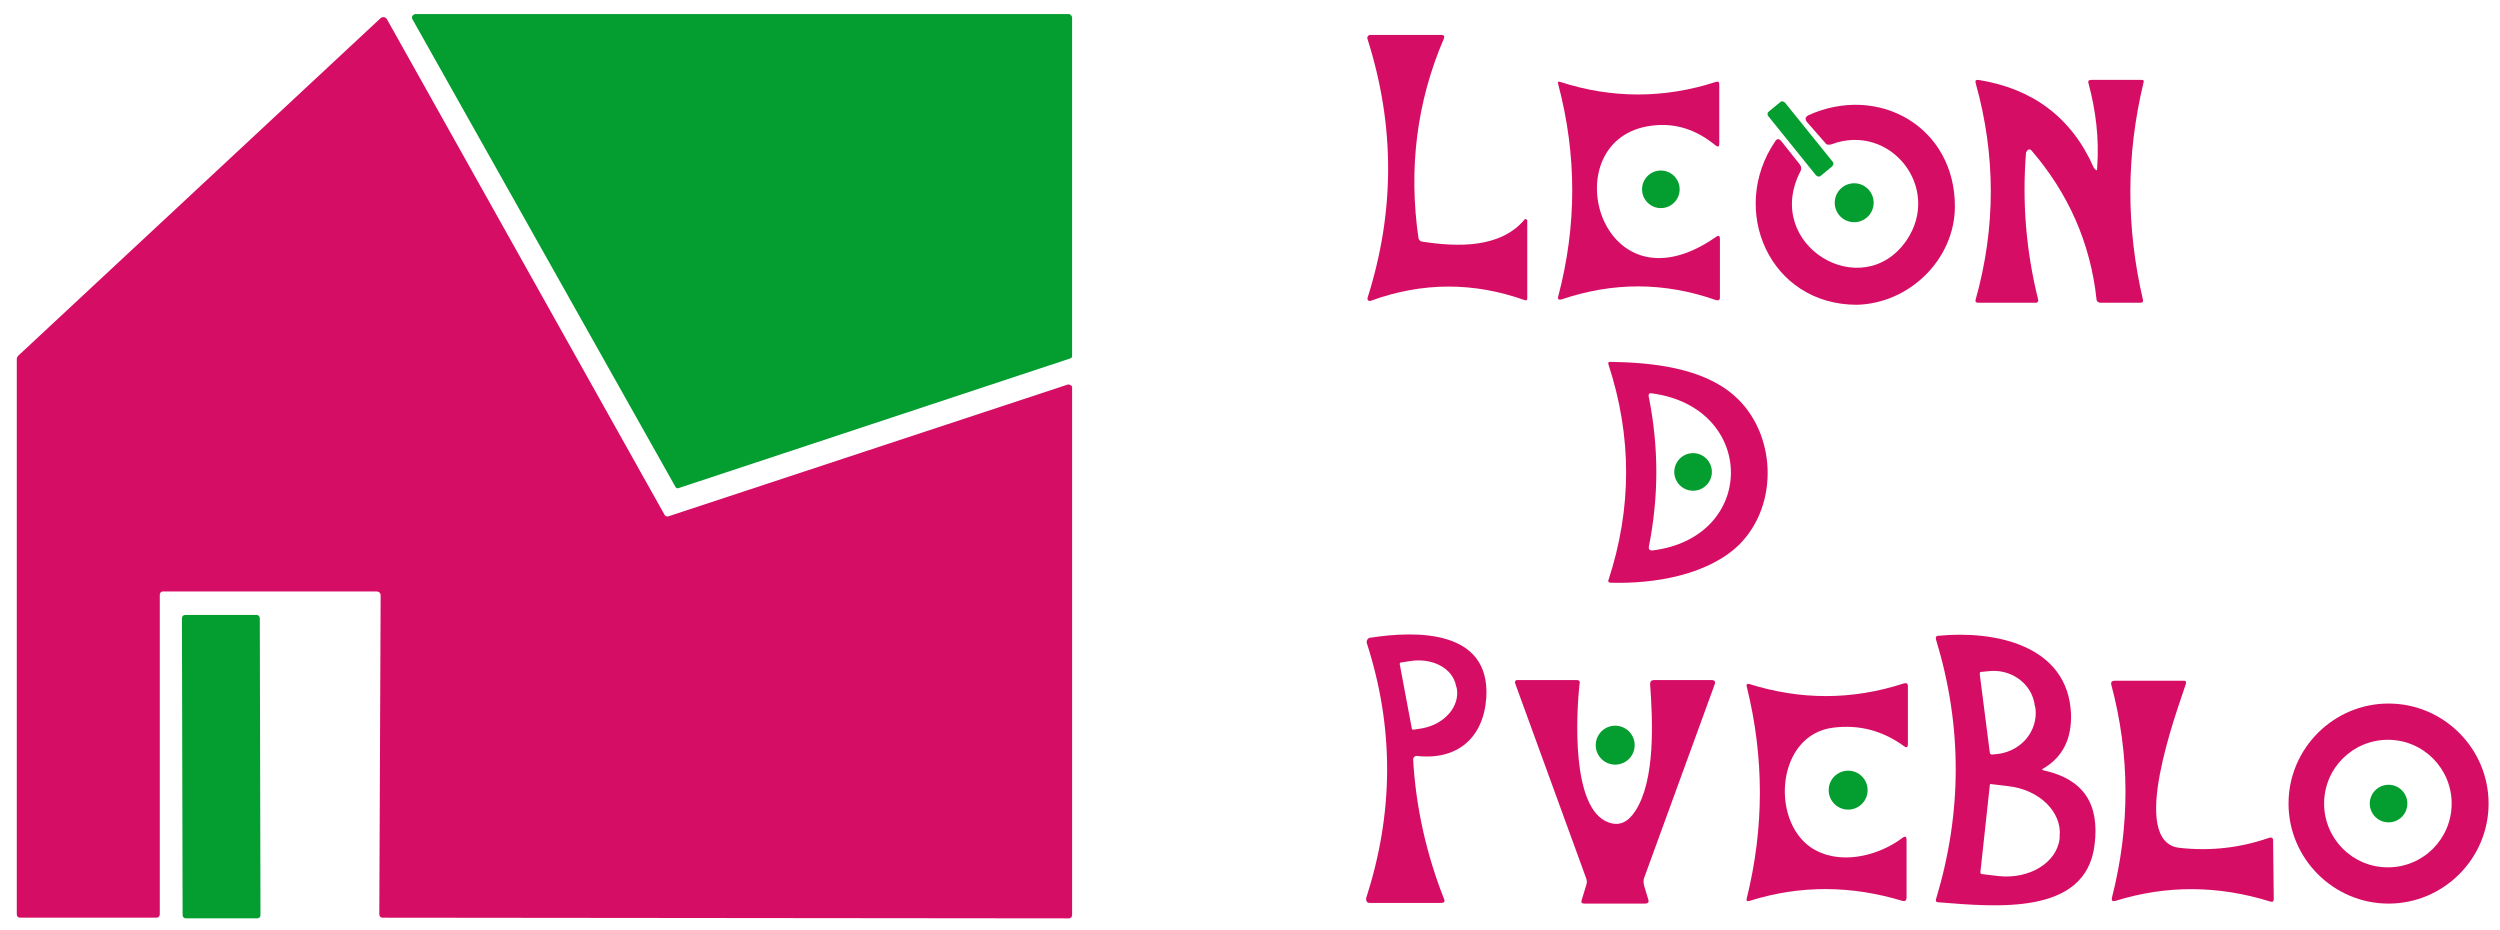 <?xml version="1.0" encoding="utf-8"?>
<!-- Generator: Adobe Illustrator 26.2.1, SVG Export Plug-In . SVG Version: 6.00 Build 0)  -->
<svg version="1.1" id="Capa_1" xmlns="http://www.w3.org/2000/svg" xmlns:xlink="http://www.w3.org/1999/xlink" x="0px" y="0px"
	 viewBox="0 0 372.4 138.5" style="enable-background:new 0 0 372.4 138.5;" xml:space="preserve">
<style type="text/css">
	.st0{fill:#039E2F;}
	.st1{fill:#D60D64;}
</style>
<path class="st0" d="M159.7,2.6l0,50.4c0,0.2-0.1,0.4-0.3,0.4l-58.3,19.3c-0.2,0.1-0.4,0-0.5-0.2L61.4,2.8c-0.1-0.2,0-0.5,0.2-0.6
	c0.1,0,0.1-0.1,0.2-0.1l97.5,0C159.5,2.2,159.7,2.4,159.7,2.6C159.7,2.6,159.7,2.6,159.7,2.6z"/>
<path class="st1" d="M56.1,88.1H24.3c-0.3,0-0.5,0.2-0.5,0.5l0,47.6c0,0.3-0.2,0.5-0.5,0.5H3c-0.3,0-0.5-0.2-0.5-0.5l0-82.8
	c0-0.1,0.1-0.3,0.2-0.4l54-50.3c0.2-0.2,0.6-0.2,0.8,0c0,0,0.1,0.1,0.1,0.1L99,76.7c0.1,0.2,0.4,0.3,0.6,0.2L159,57.3
	c0.3-0.1,0.6,0.1,0.7,0.3c0,0.1,0,0.1,0,0.2l0,78.5c0,0.3-0.2,0.5-0.5,0.5h0L57,136.7c-0.3,0-0.5-0.2-0.5-0.5l0.2-47.5
	C56.7,88.3,56.4,88.1,56.1,88.1L56.1,88.1z"/>
<path class="st1" d="M211.9,36c5.2,0.8,11.6,1,15.2-3.3c0.1-0.1,0.2-0.1,0.3,0c0,0,0.1,0.1,0.1,0.1l0,11.6c0,0.3-0.1,0.4-0.4,0.3
	c-7.6-2.7-15.2-2.7-22.9,0.1c-0.2,0.1-0.4,0-0.5-0.2c0-0.1,0-0.2,0-0.2c4.1-12.9,4.1-25.7,0-38.6c-0.1-0.3,0.1-0.5,0.3-0.6
	c0,0,0.1,0,0.2,0l10.5,0c0.4,0,0.5,0.2,0.4,0.5c-4.1,9.5-5.3,19.5-3.8,29.8C211.4,35.8,211.6,36,211.9,36z"/>
<path class="st1" d="M246.2,18.7c-15.2,1.7-8.1,28.8,9.4,16.6c0.4-0.3,0.6-0.2,0.6,0.3l0,8.7c0,0.4-0.2,0.5-0.6,0.4
	c-7.7-2.7-15.3-2.7-23-0.1c-0.4,0.1-0.6,0-0.5-0.4c2.8-10.6,2.8-21.1,0-31.7c-0.1-0.3,0-0.4,0.3-0.3c7.7,2.5,15.5,2.5,23.2,0
	c0.4-0.1,0.5,0,0.5,0.4l0,8.8c0,0.5-0.2,0.5-0.5,0.3C252.7,19.3,249.6,18.3,246.2,18.7z"/>
<path class="st1" d="M312.4,24.9c0.3-4.3-0.2-8.4-1.3-12.5c-0.1-0.3,0-0.5,0.4-0.5l7.5,0c0.3,0,0.4,0.1,0.3,0.4
	c-2.6,10.8-2.6,21.5-0.1,32.3c0.1,0.4-0.1,0.5-0.4,0.5h-5.9c-0.3,0-0.6-0.2-0.6-0.5c-0.9-8.4-4.2-15.8-9.7-22.2
	c-0.2-0.2-0.4-0.2-0.6,0c-0.1,0.1-0.1,0.2-0.2,0.3c-0.6,7.4,0,14.7,1.8,21.9c0.1,0.2-0.1,0.5-0.3,0.5c0,0-0.1,0-0.1,0l-8.5,0
	c-0.4,0-0.5-0.2-0.4-0.5c3-10.7,3-21.5,0-32.2c-0.1-0.4,0-0.5,0.4-0.5c8.1,1.3,13.9,5.6,17.2,13.1C312.3,25.5,312.4,25.5,312.4,24.9
	z"/>
<path class="st0" d="M263.5,16.6l1.7-1.4c0.2-0.2,0.5-0.1,0.7,0.1l7.1,8.8c0.2,0.2,0.1,0.5-0.1,0.7l-1.7,1.4
	c-0.2,0.2-0.5,0.1-0.7-0.1l-7.1-8.8C263.2,17,263.3,16.7,263.5,16.6z"/>
<path class="st1" d="M264.4,21.1c0.3-0.5,0.6-0.5,1,0l2.7,3.4c0.2,0.3,0.3,0.6,0.1,1c-5.7,11,9.2,19.9,15.8,10.3
	c5.3-7.8-2.4-17.6-11.2-14.3c-0.4,0.1-0.7,0.1-0.9-0.2l-2.8-3.2c-0.2-0.3-0.2-0.6,0.1-0.8c0,0,0.1-0.1,0.1-0.1
	c10.5-4.8,22,1.7,21.9,13.7c-0.1,7.8-6.8,14.3-14.6,14.5C263.6,45.4,257.5,31.3,264.4,21.1z"/>
<circle class="st0" cx="247.4" cy="28.2" r="2.8"/>
<circle class="st0" cx="276.2" cy="30.2" r="2.9"/>
<path class="st1" d="M259,81.2c-4.7,4.5-12.7,5.8-19.1,5.6c-0.3,0-0.4-0.2-0.3-0.4c3.5-10.7,3.5-21.4,0-32.1c-0.1-0.3,0-0.4,0.3-0.4
	c6.3,0.1,13.7,0.9,18.4,5C264.6,64.4,265.1,75.2,259,81.2z M246.1,82c15.7-1.9,15.6-21.3,0-23.4c-0.4-0.1-0.6,0.1-0.5,0.5
	c1.5,7.5,1.5,14.9,0,22.4C245.6,81.8,245.7,82,246.1,82z"/>
<circle class="st0" cx="252.2" cy="70.3" r="2.8"/>
<path class="st0" d="M27.6,91.6l10.6,0c0.3,0,0.5,0.2,0.5,0.5l0.1,44.2c0,0.3-0.2,0.5-0.5,0.5l-10.6,0c-0.3,0-0.5-0.2-0.5-0.5
	l-0.1-44.2C27.1,91.8,27.3,91.6,27.6,91.6z"/>
<path class="st1" d="M210.5,113.1c0.4,7.2,2,14.2,4.6,20.8c0.2,0.4,0,0.6-0.4,0.6l-10.7,0c-0.3,0-0.5-0.2-0.5-0.5c0-0.1,0-0.1,0-0.2
	c4.1-12.7,4.2-25.3,0.1-38c-0.1-0.3,0.1-0.7,0.4-0.8c0,0,0.1,0,0.1,0c7-1.1,17.9-1.2,17.3,8.9c-0.4,6-4.3,9.4-10.4,8.7
	C210.8,112.6,210.5,112.8,210.5,113.1C210.5,113.1,210.5,113.1,210.5,113.1z M208.5,98.9l1.8,9.6c0,0.1,0.1,0.2,0.2,0.2l1.3-0.2
	c3.4-0.6,5.7-3.3,5.2-6c0,0,0,0,0,0l-0.1-0.3c-0.5-2.7-3.6-4.3-7-3.7l-1.3,0.2C208.6,98.7,208.5,98.8,208.5,98.9z"/>
<path class="st1" d="M304.6,114.8c5.7,1.3,8.2,4.9,7.4,11.1c-1.3,10.5-14.6,9.2-23.3,8.5c-0.3,0-0.4-0.2-0.3-0.5
	c3.9-12.9,3.9-25.8,0-38.6c-0.1-0.4,0-0.6,0.4-0.6c8.2-0.8,19.3,1.3,19.7,11.7c0.1,3.6-1.2,6.3-4,8
	C304.1,114.6,304.1,114.7,304.6,114.8z M294.9,100.4l1.5,11.7c0,0.2,0.2,0.3,0.3,0.3c0,0,0,0,0,0l1-0.1c3.5-0.5,5.9-3.5,5.5-6.8
	c0,0,0,0,0,0l-0.1-0.4c-0.4-3.3-3.6-5.6-7.1-5.1l-1,0.1C295,100.1,294.9,100.2,294.9,100.4z M296.4,117l-1.4,12.9
	c0,0.2,0.1,0.3,0.2,0.3c0,0,0,0,0,0l2.5,0.3c4.6,0.5,8.7-2,9.1-5.6l0-0.3c0.4-3.6-3-7-7.7-7.5l-2.5-0.3
	C296.5,116.7,296.4,116.8,296.4,117C296.4,117,296.4,117,296.4,117z"/>
<path class="st1" d="M236.3,130.9l-10.6-29.1c-0.1-0.2,0-0.4,0.2-0.5c0,0,0.1,0,0.1,0l8.9,0c0.3,0,0.5,0.2,0.4,0.5
	c-0.5,4.5-1.3,18.7,4.3,20.7c1.6,0.6,2.9,0,4-1.7c3-4.6,2.6-13.4,2.2-18.9c0-0.4,0.2-0.6,0.6-0.6l8.5,0c0.5,0,0.7,0.2,0.5,0.7
	l-10.5,28.8c-0.1,0.3-0.1,0.7,0,1.1l0.6,2c0.2,0.5,0,0.7-0.5,0.7h-9c-0.4,0-0.5-0.2-0.4-0.5l0.7-2.3
	C236.4,131.5,236.4,131.2,236.3,130.9z"/>
<path class="st1" d="M325.6,101.9c-1.3,4-8.7,23.6-0.9,24.4c4.6,0.5,9,0,13.3-1.5c0.4-0.1,0.6,0,0.6,0.4l0.1,8.7
	c0,0.4-0.2,0.5-0.5,0.4c-7.7-2.4-15.4-2.5-23.1-0.1c-0.4,0.1-0.6,0-0.5-0.5c2.7-10.6,2.7-21.2-0.1-31.7c-0.1-0.4,0.1-0.6,0.5-0.6
	h10.2C325.6,101.4,325.7,101.5,325.6,101.9z"/>
<path class="st1" d="M273,108.4c-8.3,1.1-9.3,13.6-3.3,17.8c4.1,2.8,10,1.4,13.7-1.4c0.4-0.3,0.6-0.2,0.6,0.3l0,8.6
	c0,0.4-0.2,0.6-0.6,0.5c-7.6-2.3-15.2-2.4-22.8,0c-0.4,0.1-0.5,0-0.4-0.4c2.6-10.5,2.6-21,0-31.5c-0.1-0.3,0-0.5,0.4-0.4
	c7.7,2.4,15.3,2.4,23-0.1c0.4-0.1,0.6,0,0.6,0.4l0,8.7c0,0.4-0.2,0.5-0.5,0.3C280.4,108.8,276.9,107.9,273,108.4z"/>
<path class="st1" d="M370.7,119.7c0,8.2-6.7,14.9-14.9,14.9l0,0c-8.2,0-14.9-6.7-14.9-14.9s6.7-14.9,14.9-14.9
	S370.7,111.5,370.7,119.7L370.7,119.7z M365.2,119.7c0-5.2-4.2-9.5-9.5-9.5l0,0c-5.2,0-9.5,4.2-9.5,9.5l0,0c0,5.2,4.2,9.5,9.5,9.5
	l0,0C361,129.2,365.2,124.9,365.2,119.7L365.2,119.7z"/>
<circle class="st0" cx="240.6" cy="111" r="2.9"/>
<circle class="st0" cx="275.3" cy="117.7" r="2.9"/>
<circle class="st0" cx="355.8" cy="119.7" r="2.8"/>
</svg>
